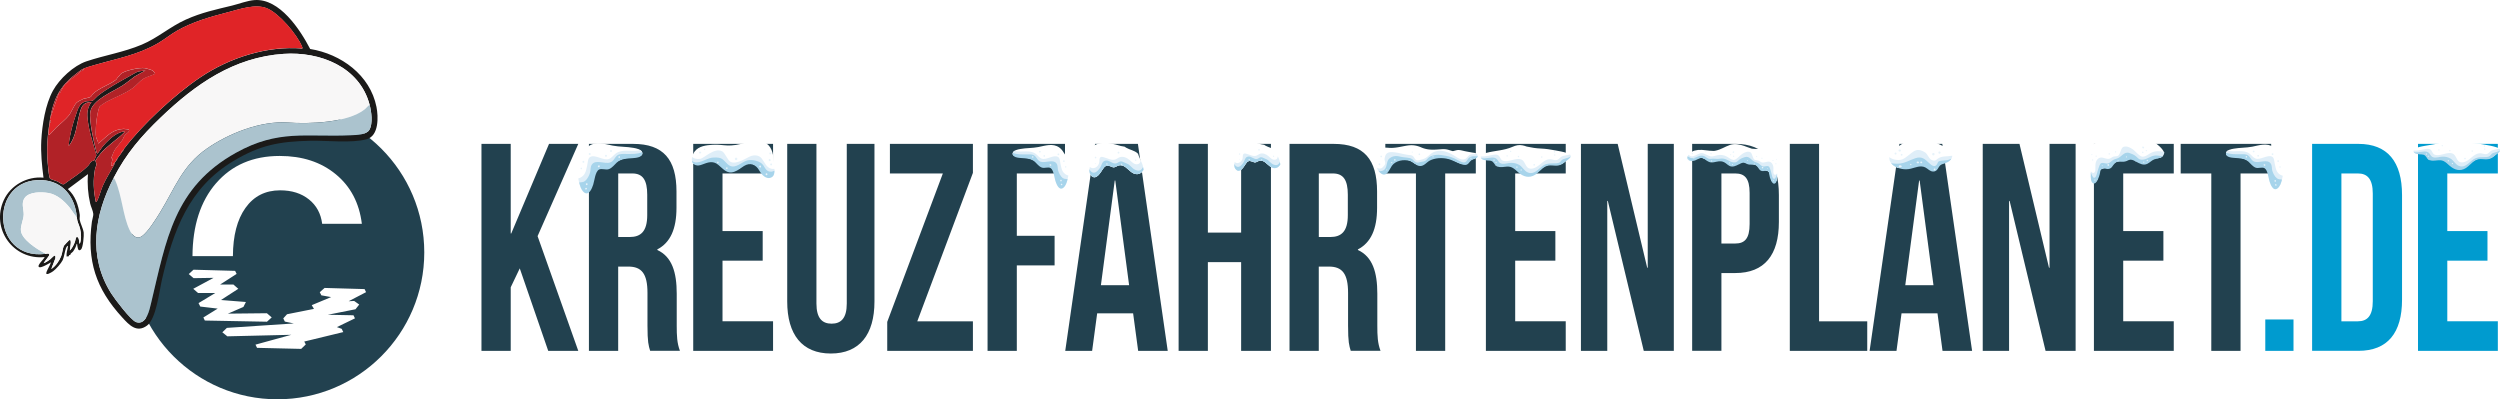 <svg xmlns="http://www.w3.org/2000/svg" id="Calque_1" data-name="Calque 1" viewBox="0 0 718.64 114.78"><defs><filter id="drop-shadow-3" width="36.48" height="28.08" x="533.95" y="30.31" filterUnits="userSpaceOnUse"><feOffset dy="3"/><feGaussianBlur result="blur" stdDeviation="3"/><feFlood flood-color="#1e3963" flood-opacity=".6"/><feComposite in2="blur" operator="in"/><feComposite in="SourceGraphic"/></filter><filter id="drop-shadow-4" width="34.32" height="30.72" x="282.05" y="32.67" filterUnits="userSpaceOnUse"><feOffset dy="3"/><feGaussianBlur result="blur-2" stdDeviation="3"/><feFlood flood-color="#1e3963" flood-opacity=".6"/><feComposite in2="blur-2" operator="in"/><feComposite in="SourceGraphic"/></filter><filter id="drop-shadow-5" width="36.72" height="32.88" x="157.05" y="31.97" filterUnits="userSpaceOnUse"><feOffset dy="3"/><feGaussianBlur result="blur-3" stdDeviation="3"/><feFlood flood-color="#1e3963" flood-opacity=".6"/><feComposite in2="blur-3" operator="in"/><feComposite in="SourceGraphic"/></filter><filter id="drop-shadow-6" width="43.92" height="27.36" x="416.57" y="32.47" filterUnits="userSpaceOnUse"><feOffset dy="3"/><feGaussianBlur result="blur-4" stdDeviation="3"/><feFlood flood-color="#1e3963" flood-opacity=".6"/><feComposite in2="blur-4" operator="in"/><feComposite in="SourceGraphic"/></filter><filter id="drop-shadow-7" width="40.32" height="31.44" x="590.86" y="30.49" filterUnits="userSpaceOnUse"><feOffset dy="3"/><feGaussianBlur result="blur-5" stdDeviation="3"/><feFlood flood-color="#1e3963" flood-opacity=".6"/><feComposite in2="blur-5" operator="in"/><feComposite in="SourceGraphic"/></filter><filter id="drop-shadow-8" width="45.12" height="29.52" x="475.84" y="32.3" filterUnits="userSpaceOnUse"><feOffset dy="3"/><feGaussianBlur result="blur-6" stdDeviation="3"/><feFlood flood-color="#1e3963" flood-opacity=".6"/><feComposite in2="blur-6" operator="in"/><feComposite in="SourceGraphic"/></filter><filter id="drop-shadow-9" width="42" height="29.04" x="189.77" y="31.27" filterUnits="userSpaceOnUse"><feOffset dy="3"/><feGaussianBlur result="blur-7" stdDeviation="3"/><feFlood flood-color="#1e3963" flood-opacity=".6"/><feComposite in2="blur-7" operator="in"/><feComposite in="SourceGraphic"/></filter><filter id="drop-shadow-10" width="34.8" height="30.96" x="630.65" y="32.47" filterUnits="userSpaceOnUse"><feOffset dy="3"/><feGaussianBlur result="blur-8" stdDeviation="3"/><feFlood flood-color="#1e3963" flood-opacity=".6"/><feComposite in2="blur-8" operator="in"/><feComposite in="SourceGraphic"/></filter><filter id="drop-shadow-11" width="33.84" height="28.08" x="304.01" y="31.99" filterUnits="userSpaceOnUse"><feOffset dy="3"/><feGaussianBlur result="blur-9" stdDeviation="3"/><feFlood flood-color="#1e3963" flood-opacity=".6"/><feComposite in2="blur-9" operator="in"/><feComposite in="SourceGraphic"/></filter><filter id="drop-shadow-12" width="31.44" height="26.64" x="345.77" y="31.67" filterUnits="userSpaceOnUse"><feOffset dy="3"/><feGaussianBlur result="blur-10" stdDeviation="3"/><feFlood flood-color="#1e3963" flood-opacity=".6"/><feComposite in2="blur-10" operator="in"/><feComposite in="SourceGraphic"/></filter><filter id="drop-shadow-13" width="47.28" height="26.88" x="386.54" y="32.51" filterUnits="userSpaceOnUse"><feOffset dy="3"/><feGaussianBlur result="blur-11" stdDeviation="3"/><feFlood flood-color="#1e3963" flood-opacity=".6"/><feComposite in2="blur-11" operator="in"/><feComposite in="SourceGraphic"/></filter><filter id="drop-shadow-14" width="43.2" height="27.12" x="684.65" y="30.95" filterUnits="userSpaceOnUse"><feOffset dy="3"/><feGaussianBlur result="blur-12" stdDeviation="3"/><feFlood flood-color="#1e3963" flood-opacity=".6"/><feComposite in2="blur-12" operator="in"/><feComposite in="SourceGraphic"/></filter><style>.cls-4{fill:#f8f7f7}.cls-6{fill:#fff}.cls-7{fill:#009bcf}.cls-11{fill:#b12227}.cls-15{fill:#22414f}.cls-19{fill:#a7d4eb}.cls-20{fill:#dfeef8}.cls-21{fill:#abc3ce}.cls-22{fill:#e7f3fa}</style></defs><path d="M79.74 30.34c-23.32 0-42.22 18.9-42.22 42.22s18.9 42.22 42.22 42.22 42.22-18.9 42.22-42.22-18.9-42.22-42.22-42.22M62.1 52.69c4.52-5.23 10.62-7.86 18.3-7.86 6.49 0 11.86 1.75 16.12 5.26q6.39 5.25 7.5 14.25H92.61q-.555-4.425-3.81-7.02-3.255-2.61-8.28-2.61c-4.24 0-7.57 1.69-9.97 5.07-2.38 3.34-3.57 7.96-3.6 13.84H55.33c.05-8.78 2.3-15.76 6.77-20.94Zm-3.64 38.57 4.12-2.55-5.01-.59-.5-.99 4.81-2.9h-4.94l-1.39-1.21 5.85-3.15-5.75.09-1.39-1.18 1.36-1.25 11.97.33.43.88-4.76 3.06h3.85l1.39 1.22-4.98 3.22 7.17.57-.72 1.42-4.45 1.93 11.2-.12 1.39 1.2-1.37 1.24-17.86-.34zm43.33-4.76 1.47 1.04-1.07 1.36-7.96 1.58 7.38.15.43.88-5.2 2.52 1.38.49.46.94-11.22 2.72.44.83-1.32 1.28-12.69-.3-.45-.92 10.3-2.83-18.39.44-1.44-1.16 1.31-1.27 19.25-1.27-2.59-.54-.45-.92 1.08-1.19 7.74-1.54-.64-1.07 5.58-2.32-2.82-.51-.45-.91 1.39-1.21 11.49.33.43.88-5.01 2.61 1.58-.08ZM149.41 77.14l-2.6 5.44v18.27h-8.41V41.36h8.41v25.75h.15l10.86-25.75h8.41l-11.7 26.52 11.7 32.98h-8.64l-8.18-23.71ZM186.89 100.85c-.46-1.53-.77-2.46-.77-7.31v-9.35c0-5.52-1.68-7.56-5.51-7.56h-2.91v24.22h-8.41V41.36h12.7c8.72 0 12.47 4.5 12.47 13.68v4.67c0 6.12-1.76 10.03-5.51 11.98v.17c4.21 1.95 5.58 6.37 5.58 12.58v9.18c0 2.89.08 5.01.92 7.22h-8.57Zm-9.18-50.99v18.27H181c3.14 0 5.05-1.53 5.05-6.29v-5.86c0-4.25-1.3-6.12-4.28-6.12h-4.05ZM207.69 66.43h11.55v8.5h-11.55v17.42h14.53v8.5h-22.95V41.36h22.95v8.5h-14.53zM234.69 41.36v45.9c0 4.25 1.68 5.78 4.36 5.78s4.36-1.53 4.36-5.78v-45.9h7.96v45.3c0 9.52-4.28 14.96-12.54 14.96s-12.54-5.44-12.54-14.96v-45.3h8.41ZM279.67 41.36v8.33l-15.99 42.67h15.99v8.5h-24.63v-8.33l15.99-42.67h-15.22v-8.5h23.87ZM292.29 67.79h10.86v8.5h-10.86v24.56h-8.41V41.36h22.26v8.5h-13.85zM335.66 100.85h-8.49l-1.45-10.79h-10.33l-1.45 10.79h-7.73l8.57-59.49h12.32l8.57 59.49Zm-19.2-18.86h8.11l-3.98-30.09h-.15zM347.21 100.85h-8.41V41.36h8.41v25.5h9.56v-25.5h8.57v59.49h-8.57v-25.5h-9.56zM388.28 100.85c-.46-1.53-.77-2.46-.77-7.31v-9.35c0-5.52-1.68-7.56-5.51-7.56h-2.91v24.22h-8.41V41.36h12.7c8.72 0 12.47 4.5 12.47 13.68v4.67c0 6.12-1.76 10.03-5.51 11.98v.17c4.21 1.95 5.58 6.37 5.58 12.58v9.18c0 2.89.08 5.01.92 7.22h-8.57Zm-9.18-50.99v18.27h3.29c3.14 0 5.05-1.53 5.05-6.29v-5.86c0-4.25-1.3-6.12-4.28-6.12h-4.05ZM398.22 41.36h26.01v8.5h-8.8v50.99h-8.41V49.86h-8.8zM435.55 66.43h11.55v8.5h-11.55v17.42h14.53v8.5h-22.95V41.36h22.95v8.5h-14.53zM462.17 57.76h-.15v43.09h-7.57V41.36h10.56l8.49 35.61h.15V41.36h7.5v59.49h-8.64l-10.33-43.09ZM511.35 56.06v7.73c0 9.52-4.13 14.7-12.54 14.7h-3.98v22.35h-8.41V41.35h12.39c8.41 0 12.54 5.18 12.54 14.7Zm-16.52-6.2V70h3.98c2.68 0 4.13-1.36 4.13-5.61v-8.92c0-4.25-1.45-5.61-4.13-5.61zM514.49 41.36h8.41v51h13.85v8.5h-22.26V41.37ZM566.88 100.85h-8.49l-1.45-10.79h-10.33l-1.45 10.79h-7.73L546 41.36h12.32l8.57 59.49Zm-19.2-18.86h8.11l-3.98-30.09h-.15zM577.67 57.76h-.15v43.09h-7.57V41.36h10.56L589 76.97h.15V41.36h7.5v59.49h-8.64l-10.33-43.09ZM610.33 66.43h11.55v8.5h-11.55v17.42h14.53v8.5h-22.95V41.36h22.95v8.5h-14.53zM626.85 41.36h26.01v8.5h-8.8v50.99h-8.41V49.86h-8.8z" class="cls-15"/><path d="M659.28 91.84v9.01h-8.11v-9.01zM664.63 41.36h13.31c8.41 0 12.54 5.18 12.54 14.7v30.09c0 9.52-4.13 14.7-12.54 14.7h-13.31zm8.42 8.5v42.5h4.74c2.68 0 4.28-1.53 4.28-5.78V55.64c0-4.25-1.61-5.78-4.28-5.78zM703.49 66.43h11.55v8.5h-11.55v17.42h14.53v8.5h-22.95V41.36h22.95v8.5h-14.53z" class="cls-7"/><path d="M18.01 74.79c-.41.87-1.93 2.6-2.73 3.17-.39.28-2.4 1.56-1.91.22.33-.91 1-1.83 1.28-2.79-.58.38-2.81 1.68-3.38 1.41-.87-.42 1.44-2.34 1.56-2.91-8.96.95-15.54-8.11-11.73-16.39 1.97-4.27 6.73-6.89 11.4-6.43-.45-3.55-.82-7.11-.63-10.69.25-4.51 1.16-10.34 3.35-14.32 1.85-3.37 5.95-7.19 9.6-8.42 5.3-1.78 10.68-2.6 15.94-4.81 4.62-1.95 8.1-5.15 12.66-7.2s8.61-2.88 13.27-4.02c2.05-.5 4.41-1.44 6.49-1.59 7.21-.5 13.09 8.49 15.98 14.06 8.85 1.44 17.23 7.46 19.06 16.65.56 2.82.72 8.3-2.79 9.28-4.34 1.21-11.48.35-16.18.45-8.95.21-14.46 1.21-22.17 5.84-12.9 7.74-17.27 20.04-20.51 34.01-.76 3.29-1.65 11.31-4.29 13.27-3.01 2.23-5.2-.21-7.13-2.32C27.56 83 24.91 74.94 26.42 63.7c.09-.64.44-1.63.4-2.2-.06-.85-.7-2.12-.9-3-.63-2.74-.86-5.67-.63-8.45l-5.78 4.3c2.14 1.96 2.99 4.53 3.41 7.34.07.45-.08 1.01-.01 1.46.17 1.06.97 2.44 1.15 3.7.11.82-.19 4.37-.78 4.87-.93.8-.96-.74-1.07-1.27-.03-.16.03-.4-.19-.32-.11.7-.61 1.6-1.02 2.17-.22.31-.83.53-.78.99-.33.05-.5-.02-.38.35-.05.01-.09.01-.14.02-.09.01-.19.03-.28.04l-.28.04c-.09-1.25.2-1.58.37-2.77.1-.71-.41 0-.54.35-.35.94-.55 2.6-.95 3.47Zm5.91-55.02c-.72.34-1.62 1.12-2.28 1.63-4.55 3.51-6.23 7.1-7.23 12.68-.03.15-.05.29-.07.44-.67 4.04-.98 8.15-.64 12.25.08.98.27 3.23.51 4.09.05.19.11.45.27.57s1.62.54 2.02.72c.55.25 1.37 1.02 1.92.79 2.25-1.74 4.92-3.26 6.91-5.3.32-.33.66-1.05 1-1.26.25-.16.66-.16.76-.25.06-.05.43-1.28.62-1.48-1.01-3.61-2.29-7.29-2.59-11.05-.13-1.6.21-3 1.19-4.29-2.46.13-2.86 1.23-3.43 3.28-.88 3.18-.96 6.77-3.18 9.42.18-2.02.65-4.18 1.2-6.14.25-.89.62-2.04.93-2.92.5-1.45.92-3.17 2.56-3.73.73-.25 1.83-.08 2.29-.32.29-.15 1.03-1.03 1.41-1.34 2.57-2.05 6.3-4.09 9.21-5.72.48-.27 2.1-1.23 2.49-1.29l2.03-.32L38.7 22c-1.18.88-2.32 1.83-3.56 2.63-2.66 1.71-8.61 4.06-9.18 7.49-.42 2.51 1.04 8.93 1.75 11.58.04.14.15.47.29.45.13-.02 1.21-1.69 1.42-1.94 1.26-1.51 3.03-3.28 4.86-4.04.17-.07 1.79-.71 1.45-.13-2.18 2.2-4.93 3.81-6.92 6.21-.19.22-1.33 1.76-1.36 1.88-.05.22.26.75.25 1.17 0 .34-.3.84-.38 1.22-.61 3.24-.46 6.29.22 9.53.26.02.27-.12.36-.3.61-1.13 1.08-3.1 1.65-4.38.91-2.07 2.14-3.93 3.2-5.9.11-.2.19-.4.19-.64.16-.19.24-.35.35-.49.19-.23.48-.52.45-.79.21-.27.39-.53.59-.81.04-.05.08-.11.12-.16.15-.22.32-.43.47-.65s.31-.43.47-.65c.04-.05.08-.11.12-.16.11-.15.09-.29.1-.3 5.27-7 14.74-15.76 22.07-20.65 8.4-5.61 19.04-9.03 29.2-8.21.16-.04-.03-.43-.08-.57-1.43-3.48-6.61-9.6-10.13-11.01-3.33-1.34-7.84.31-11.29 1.19-4.98 1.28-9.99 2.71-14.47 5.26-1.94 1.1-3.64 2.54-5.57 3.65-5.87 3.38-11.87 4.39-18.24 6.25-.97.28-2.32.66-3.21 1.08Zm8.74 31.4c-5.53 10.62-7.44 22.48-.68 33.18 1.01 1.6 5.63 7.73 7.17 8.24 2.96.98 3.84-3.63 4.31-5.61 4.35-18.11 6.52-33.18 24.39-43.1 12.2-6.78 20.12-4.43 32.98-5.02 1.6-.07 4.47-.07 5.35-1.55 1.07-1.81.59-5.26.07-7.21-2.89-10.92-14.28-15.32-24.69-14.62-14.3.96-25.31 8.68-35.27 18.21-5.74 5.5-9.95 10.39-13.63 17.47ZM12.98 73c.37-.04 1.25-.36 1.18.29-.04.33-1.4 1.9-1.62 2.36.67-.26 1.27-.65 1.84-1.08s1.69-2.03 1.55-.36l-1.19 3.11c1.26-.84 2.26-2.27 2.82-3.66.36-.89.47-2.32.78-3 .04-.1 1.4-1.5 1.48-1.57 1.04-.77.21 2.6.25 2.91.66-.64 1.15-1.66 1.48-2.53.14-.36.25-1.88.86-1.21.43.47.22 1.3.52 1.84.49-1.37.42-2.98.08-4.38-.32-1.29-.82-1.81-.93-3.25-.45-5.73-3.91-10.42-10.04-10.7-15.25-.7-14.75 23.06.92 21.21Z" style="fill:#1b1a19"/><path d="M106.25 30.12c-.56.31-.9.88-1.4 1.28-4.92 3.92-15.98 4.26-22.1 3.82-7.74-.55-16.97 3.08-23.33 7.52-7.06 4.93-9.14 11.35-13.41 18.31-1.09 1.78-3.59 5.8-5.25 6.86s-2.88-.45-3.56-1.9c-1.92-4.14-2.1-9.65-4.09-14.2-.11-.24-.21-.52-.46-.64 3.68-7.08 7.88-11.98 13.63-17.47 9.96-9.53 20.98-17.24 35.27-18.21 10.41-.7 21.8 3.71 24.69 14.62Z" class="cls-4"/><path d="M23.92 19.77c.89-.42 2.24-.8 3.21-1.08 6.37-1.85 12.37-2.87 18.24-6.25 1.93-1.11 3.64-2.55 5.57-3.65 4.49-2.55 9.5-3.97 14.47-5.26C68.85 2.64 73.36 1 76.7 2.34c3.52 1.41 8.69 7.53 10.13 11.01.06.14.25.53.08.57-10.16-.82-20.8 2.61-29.2 8.21-7.33 4.89-16.81 13.65-22.07 20.65l-.1.3c-.04.05-.08.11-.12.16-.33.07-.51.32-.47.65-.16.22-.32.43-.47.65l-.12.16c-.2.28-.38.54-.59.81-.19.25-.48.5-.45.79-.11.14-.2.3-.35.49-.03.03-.19.02-.27.11-.11.14-.17 1.08-.62.66-.37-.35.27-1.34.27-1.78 0-.19-.34-.31-.37-.62 0-.07.2-.12.24-.24.72-2.36 1.56-2.71 2.89-4.58.31-.43.4-1.03.89-1.59.38-.43 1.33-.89 1.07-1.46-.06-.13-1.33-.27-1.56-.26-2.74.14-4.2 1.53-6.08 3.21-.15.14-1.14 1.05-1.23.97.06-.7-.49-1.23-.59-1.85-.26-1.58.08-4.89.41-6.54.12-.59.34-1.66.61-2.17.14-.28 1.6-1.2 1.99-1.41 2.57-1.39 5.26-2.25 7.64-4.01.97-.72 1.99-1.99 2.93-2.59s2.4-.93 3.4-1.44c.05-.1-.6-.85-.74-.95-.22-.16-1.9-.64-2.23-.69-1.4-.22-6.12.68-7.03 1.83-.36.45.04.16-.63.72-.25.21-.36.6-.61.8-1.97 1.53-4.96 2.36-6.73 4.17-.19.2-.35.61-.54.73-.53.35-1.51.37-2.1.59-.42.15-1.61.78-1.93 1.08-.76.7-1.48 2.71-2.22 3.66-.91 1.16-2.58 2.47-3.67 3.51-.43.42-1.6 1.82-1.94 2.03-.24.15-.26-.13-.26-.31.01-.59.18-2.17.29-2.75.03-.16.7-.72.1-1.13.03-.15.05-.29.07-.44l2.56-7.45c.75-.01.42-.25.57-.51.22-.4 1.05-1.84 1.32-2.03.53-.37.3-.05.83-.63.84-.92 1.86-1.46 2.78-2.21.28-.23.49-.52.73-.71.32-.26.97-.16.73-.78Z" style="fill:#e02427"/><path d="M106.25 30.12c.51 1.95.99 5.39-.07 7.21-.87 1.48-3.75 1.47-5.35 1.55-12.86.58-20.78-1.76-32.98 5.02C49.99 53.82 47.81 68.89 43.46 87c-.47 1.98-1.35 6.58-4.31 5.61-1.54-.51-6.16-6.64-7.17-8.24-6.76-10.7-4.84-22.56.68-33.18.25.13.36.4.46.64 1.99 4.55 2.17 10.06 4.09 14.2.67 1.45 1.88 2.98 3.56 1.9s4.16-5.09 5.25-6.86c4.27-6.97 6.35-13.38 13.41-18.31 6.35-4.44 15.58-8.07 23.33-7.52 6.12.44 17.17.1 22.1-3.82.5-.4.84-.97 1.4-1.28Z" class="cls-21"/><path d="M14.34 34.53c.61.42-.07.98-.1 1.13-.11.57-.27 2.16-.29 2.75 0 .18.01.46.26.31.34-.21 1.5-1.62 1.94-2.03 1.09-1.04 2.77-2.36 3.67-3.51.74-.95 1.46-2.96 2.22-3.66.32-.3 1.51-.93 1.93-1.08.58-.21 1.57-.24 2.1-.59.18-.12.34-.53.54-.73 1.77-1.82 4.76-2.64 6.73-4.17.25-.2.36-.6.61-.8.68-.55.28-.27.63-.72.92-1.15 5.63-2.06 7.03-1.83.33.05 2.01.53 2.23.69.14.1.79.85.74.95-1 .51-2.48.86-3.4 1.44s-1.96 1.87-2.93 2.59c-2.38 1.76-5.07 2.62-7.64 4.01-.38.21-1.84 1.14-1.99 1.41-.26.5-.49 1.58-.61 2.17-.33 1.64-.66 4.96-.41 6.54.1.62.65 1.14.59 1.85.09.08 1.08-.83 1.23-.97 1.88-1.68 3.34-3.07 6.08-3.21.23-.01 1.5.13 1.56.26.25.57-.69 1.02-1.07 1.46-.49.56-.59 1.15-.89 1.59-1.33 1.87-2.17 2.22-2.89 4.58-.04.12-.25.17-.24.24.02.31.36.43.37.62 0 .45-.64 1.44-.27 1.78.45.42.51-.52.62-.66.07-.09.24-.08.27-.11 0 .23-.08.44-.19.64-1.06 1.97-2.29 3.83-3.2 5.9-.57 1.29-1.05 3.25-1.65 4.38-.1.18-.1.31-.36.3-.69-3.24-.83-6.29-.22-9.53.07-.38.37-.88.38-1.22 0-.42-.31-.95-.25-1.17.03-.12 1.17-1.65 1.36-1.88 2-2.39 4.74-4.01 6.92-6.21.35-.58-1.27.06-1.45.13-1.83.76-3.61 2.54-4.86 4.04-.21.26-1.29 1.92-1.42 1.94-.15.03-.26-.31-.29-.45-.71-2.66-2.17-9.07-1.75-11.58.57-3.43 6.51-5.77 9.18-7.49 1.24-.8 2.38-1.75 3.56-2.63l3.12-1.77-2.03.32c-.39.06-2.01 1.02-2.49 1.29-2.91 1.63-6.65 3.67-9.21 5.72-.38.31-1.12 1.19-1.41 1.34-.47.23-1.56.07-2.29.32-1.64.56-2.05 2.28-2.56 3.73-.31.88-.68 2.03-.93 2.92-.55 1.96-1.01 4.13-1.2 6.14 2.21-2.65 2.3-6.24 3.18-9.42.57-2.05.97-3.15 3.43-3.28-.98 1.28-1.32 2.68-1.19 4.29.3 3.76 1.59 7.45 2.59 11.05-.19.2-.56 1.43-.62 1.48-.1.09-.51.1-.76.25-.34.21-.67.93-1 1.26-1.99 2.04-4.66 3.56-6.91 5.3-.55.23-1.36-.54-1.92-.79-.4-.18-1.87-.6-2.02-.72s-.22-.38-.27-.57c-.24-.86-.42-3.11-.51-4.09-.35-4.1-.03-8.21.64-12.25Z" class="cls-11"/><path d="M22.09 62.49c-.81-.89-1.4-1.99-2.16-2.92-1.52-1.85-3.65-3.72-6.08-4.1-1.99-.31-5.43-.4-6.75 1.42-1.06 1.47-.26 3.21-.28 4.76-.02 1.44-.96 3.19-.81 4.63.25 2.54 4.47 5.22 6.56 6.35.19.1.43.06.41.37-15.67 1.85-16.17-21.92-.92-21.21 6.13.28 9.59 4.97 10.04 10.7Z" class="cls-21"/><path d="M23.92 19.77c.25.61-.4.52-.73.78-.24.19-.45.48-.73.71-.92.75-1.94 1.29-2.78 2.21-.53.58-.3.26-.83.63-.27.19-1.1 1.63-1.32 2.03-.14.26.18.5-.57.51l-2.56 7.45c1-5.58 2.69-9.17 7.23-12.68.66-.51 1.56-1.29 2.28-1.63ZM33.77 45.53c.03.27-.26.56-.45.79-.03-.29.26-.54.45-.79M35.54 43.09l.1-.3s.01.16-.1.3M35.43 43.26c-.16.22-.32.43-.47.65-.04-.33.14-.58.47-.65" class="cls-11"/><path d="M12.98 73c.02-.31-.22-.27-.41-.37-2.09-1.13-6.31-3.81-6.56-6.35-.14-1.43.8-3.19.81-4.63.02-1.55-.79-3.29.28-4.76 1.31-1.82 4.75-1.73 6.75-1.42 2.43.38 4.56 2.25 6.08 4.1.76.93 1.35 2.03 2.16 2.92.11 1.44.61 1.96.93 3.25.35 1.4.42 3.01-.08 4.38-.31-.54-.09-1.37-.52-1.84-.62-.67-.73.84-.86 1.21-.33.87-.81 1.89-1.48 2.53-.03-.32.79-3.69-.25-2.91-.09.06-1.44 1.47-1.48 1.57-.31.68-.42 2.11-.78 3-.56 1.38-1.57 2.82-2.82 3.66l1.19-3.11c.14-1.67-1.01-.05-1.55.36s-1.17.82-1.84 1.08c.22-.46 1.58-2.04 1.62-2.36.07-.66-.81-.34-1.18-.29Z" class="cls-4"/><path d="m34.36 44.72.12-.16c-.04.05-.08.11-.12.16" class="cls-11"/><g style="filter:url(#drop-shadow-3)"><path d="M545.49 45.21c2.69.49 5.42-1.67 8.18-.58.61.24.98.8 1.55 1.06 1.03.46 1.7-.82 2.35-1.37.85-.72 2.03-1.16 3.14-1.38.19-.23.34-.5.43-.82.37-1.34-.97-2.33-2-2.86-.8-.41-1.65-.7-2.44-1.13-.79-.44-1.52-.99-2.37-1.33-3.28-1.33-7.32 1.19-9.79 3.16-.98.78-1.76 1.95-1.3 3.24.35.99 1.27 1.63 2.25 2.01" class="cls-6"/><path d="M545.49 45.21c2.69.49 5.42-1.67 8.18-.58.61.24.98.8 1.55 1.06 1.03.46 1.7-.82 2.35-1.37.85-.72 2.03-1.16 3.14-1.38.19-.23.34-.5.43-.82q.045-.18.06-.36c-1.41.28-3.1 0-4.24.9-.2.15-.37.34-.6.44-.48.21-1.05-.02-1.46-.35s-.99-1.6-1.43-1.88c-.83-.54-1.78-.96-2.72-.66s-2.1 1.49-3.15 2.19c-.88.59-1.56.68-2.61.54-.69-.09-1.33-.34-1.88-.76-.04.33 0 .66.12 1.01.35.99 1.27 1.63 2.25 2.01Z" class="cls-20"/><path d="M560.27 42.9c-.83.3-1.66.18-2.49.35-.97.2-.6.54-1.12 1.16-.6.71-1.38.14-2.04-.46-1.28-1.19-2.1-2.1-4.04-1.47-1.58.52-3.07 1.49-4.81 1.56-.58.02-1.44.02-2.15-.13.7.94 1.98 1.45 3.07 1.65.87.16 1.73.14 2.59-.07 1.36-.33 2.79-1.04 4.16-.36.79.39 1.34 1.2 2.29 1.18.18 0 .34-.03.48-.08.2-.06.36-.17.5-.31.17-.16.32-.37.46-.61.01-.02.02-.04.02-.05.27-.43.54-.88 1.11-1.05.99-.3 2.13-.67 2.65-1.62-.23.12-.46.22-.69.31Z" class="cls-19"/><path d="M544.89 40.86c-.36 0-.37.57 0 .57s.37-.57 0-.57M546.42 40.19c-.01-.1-.11-.17-.2-.2a.5.5 0 0 0-.27 0c-.36.07-.21.67.15.56h.07c.1 0 .21-.07.23-.18.01-.06 0-.11 0-.17ZM546.19 40.54c.05 0 .04 0 0 0M546.64 41.24c-.32 0-.33.51 0 .51s.33-.51 0-.51M555.76 40.97c-.45 0-.45.7 0 .7s.45-.7 0-.7M557.8 40.8v-.04c-.04-.29-.54-.29-.58 0v.04c-.03.19.08.39.3.39s.33-.2.3-.39ZM551.62 43.69c-.06-.19-.22-.28-.42-.26-.36.04-.3.57.07.5h.17c.12 0 .21-.12.18-.24M552.53 43.58s-.09-.08-.15-.12c-.16-.11-.38.03-.38.22s.22.33.38.22c.05-.04.1-.07.15-.12.05-.06.05-.14 0-.2M549.27 44.11c-.24 0-.24.37 0 .37s.24-.37 0-.37M556.11 45.44c-.33 0-.33.52 0 .52s.33-.52 0-.52M546.21 44.51c-.21-.05-.41.1-.41.31s.21.37.41.31c.17-.04.45-.08.45-.31s-.28-.27-.45-.31" class="cls-22"/></g><g style="filter:url(#drop-shadow-4)"><path d="M293.56 42.14c.81.05 1.61.19 2.39.43.86.27 1.64.66 2.35 1.21.56.43 1.09.92 1.83.99.47.05.95-.08 1.43-.04 1.51.15 1.84 1.69 2.02 2.96.12.82.12 1.86.74 2.5.64.65 1.32.43 1.95.03.31-.57.5-1.26.64-1.8.28-1.08.37-2.22.27-3.33-.11-1.34-.51-3.06-1.42-4.24-.32-.56-.73-1.07-1.28-1.46-1.84-1.29-4.01-.51-6-.12-1.72.34-3.48.24-5.19.56-.66.12-2.06.36-2.17 1.22-.02.17 0 .32.05.45.59.58 1.61.57 2.39.62Z" class="cls-6"/><path d="M293.56 42.14c.81.05 1.61.19 2.39.43.86.27 1.64.66 2.35 1.21.56.43 1.09.92 1.83.99.47.05.95-.08 1.43-.04 1.51.15 1.84 1.69 2.02 2.96.12.82.12 1.86.74 2.5.64.65 1.32.43 1.95.03.31-.57.5-1.26.64-1.8.08-.32.14-.64.19-.96-.66-.17-1.26-.6-1.61-1.19-.37-.63-.45-1.38-.63-2.08-.18-.71-.12-1.78-.77-2.11-1.31-.67-3.31 1.04-4.68.51-.67-.26-1.09-.92-1.67-1.36-1.57-1.18-3.81-.45-5.75-.76-.14-.02-.27-.06-.39-.11-.26.17-.45.39-.49.69-.02.17 0 .32.05.45.59.58 1.61.57 2.39.62Z" class="cls-20"/><path d="M305.44 48.13c-.61-.47-1.06-1.38-1.27-2.09-.2-.67-.02-1.44-.47-2.05-.94-1.32-3.16-.07-4.52-.49-1-.32-1.1-1.28-1.87-1.8-.61-.42-1.45-.32-2.15-.32-1.39 0-2.81.08-4.01-.45-.01.04-.03.09-.03.14-.15 1.21 1.7 1.31 2.47 1.36 1.37.1 2.81.1 3.89 1.08.63.58 1.14 1.33 1.97 1.65.79.31 1.82-.26 2.52.14.92.52 1.11 2.78 1.41 3.72.29.89 1.04 2.93 2.3 1.95.68-.53 1-1.66 1.21-2.47-.49-.06-1.04-.05-1.45-.36Z" class="cls-19"/><path d="M299.01 40.4s-.07-.01-.11-.02c-.3-.02-.3.5 0 .46h-.01.06q.06 0 .12-.03c.05-.03.09-.08.1-.13a.236.236 0 0 0-.16-.28M300.18 41.58c-.31 0-.31.49 0 .49s.31-.49 0-.49M305.82 43.09c-.31 0-.31.48 0 .48s.31-.48 0-.48M306.34 44.78c-.25 0-.25.39 0 .39s.25-.39 0-.39M304.24 41.12c-.32 0-.32.5 0 .5s.32-.5 0-.5M302.1 44.25c-.1-.05-.22-.08-.32-.01-.07.05-.1.14-.06.22 0 .01.04.06.04.05.05.15.23.22.36.12.12-.09.12-.3-.02-.37ZM296.87 41.91c-.27 0-.27.42 0 .42s.27-.42 0-.42M304.77 48.88v.04c0 .1.06.17.16.21.04.01.07.01.11 0 .1-.03.15-.11.16-.21v-.04c.03-.28-.46-.28-.43 0M305.35 49.97l-.03-.06a.204.204 0 0 0-.32-.04c-.09.09-.07.26.04.32l.06.03c.16.09.35-.09.26-.26Z" class="cls-22"/></g><g style="filter:url(#drop-shadow-5)"><path d="M181.81 42.16c-.94.06-1.85.22-2.75.5-.99.31-1.88.76-2.71 1.4-.65.5-1.25 1.06-2.11 1.14-.55.06-1.1-.1-1.65-.04-1.74.17-2.12 1.94-2.33 3.4-.14.95-.13 2.14-.85 2.87-.73.75-1.52.49-2.24.04-.36-.65-.57-1.45-.73-2.07-.32-1.24-.42-2.56-.32-3.84.13-1.55.59-3.53 1.64-4.88.37-.65.84-1.23 1.47-1.68 2.12-1.49 4.62-.58 6.91-.14 1.98.39 4 .28 5.98.65.75.14 2.37.41 2.5 1.41.03.2 0 .37-.06.52-.68.67-1.85.66-2.75.72" class="cls-6"/><path d="M181.81 42.16c-.94.06-1.85.22-2.75.5-.99.31-1.88.76-2.71 1.4-.65.5-1.25 1.06-2.11 1.14-.55.06-1.1-.1-1.65-.04-1.74.17-2.12 1.94-2.33 3.4-.14.95-.13 2.14-.85 2.87-.73.75-1.52.49-2.24.04-.36-.65-.57-1.45-.73-2.07-.09-.36-.17-.73-.22-1.1.76-.19 1.46-.69 1.85-1.37.42-.72.52-1.58.72-2.4.2-.81.14-2.05.89-2.43 1.5-.77 3.82 1.2 5.39.59.77-.3 1.26-1.06 1.92-1.56 1.81-1.36 4.38-.52 6.62-.87.16-.02.31-.07.44-.12.3.2.52.45.56.79.03.2 0 .37-.06.52-.68.67-1.85.66-2.75.72Z" class="cls-20"/><path d="M168.14 49.06c.7-.54 1.22-1.59 1.47-2.41.23-.77.03-1.65.54-2.37 1.09-1.52 3.64-.07 5.2-.57 1.15-.36 1.27-1.47 2.15-2.08.7-.48 1.67-.37 2.47-.37 1.6 0 3.23.1 4.62-.52.02.05.03.1.04.16.17 1.4-1.95 1.5-2.84 1.57-1.57.12-3.24.12-4.47 1.24-.73.66-1.31 1.53-2.26 1.9-.91.36-2.1-.29-2.9.16-1.06.6-1.28 3.2-1.63 4.28-.33 1.02-1.2 3.37-2.65 2.25-.78-.61-1.15-1.91-1.39-2.84.56-.07 1.2-.06 1.67-.42Z" class="cls-19"/><path d="M175.54 40.16s.08-.02.12-.02c.35-.02.34.57 0 .54h.02-.07a.23.23 0 0 1-.14-.04.26.26 0 0 1-.12-.15c-.04-.14.05-.28.18-.32ZM174.19 41.51c.36 0 .36.56 0 .56s-.36-.56 0-.56M167.7 43.25c.35 0 .35.55 0 .55s-.35-.55 0-.55M167.1 45.2c.29 0 .29.45 0 .45s-.29-.45 0-.45M169.52 40.99c.37 0 .37.57 0 .57s-.37-.57 0-.57M171.98 44.6c.11-.05.25-.1.36-.02.08.06.12.16.07.25 0 .01-.05.07-.04.06-.06.17-.26.25-.41.14-.13-.1-.14-.35.03-.43ZM178 41.9c.31 0 .31.49 0 .49s-.31-.49 0-.49M168.9 49.93v.04c-.01.11-.07.2-.18.24-.05.02-.08.02-.13 0a.26.26 0 0 1-.18-.24v-.04c-.03-.32.53-.32.5 0ZM168.24 51.17s.03-.05.04-.07c.08-.13.27-.15.37-.05.11.11.09.3-.05.37-.02.01-.05.03-.07.04-.19.11-.4-.11-.29-.29" class="cls-22"/></g><g style="filter:url(#drop-shadow-6)"><path d="M426.01 42.72c.15.1.33.17.52.23.87.06 1.76-.28 2.62.2.51.29.93.72 1.42 1.03.96.59 1.57.4 2.59.25 2.43-.35 3.57 2.08 5.67 2.7 2.41.71 3.79-1.93 5.84-2.59 1.17-.38 2.41 0 3.59-.25 1.29-.28 2.16-1.41 3.18-2.16.02-.06.04-.13.05-.2.05-.58-.65-.79-1.08-.94-1.06-.37-2.18-.54-3.28-.75-1.41-.27-2.76-.48-4.2-.54-1.42-.06-2.72-.27-4.07-.57-.39-.14-.79-.27-1.21-.35-1.03-.21-1.9 0-2.85.42-2.45 1.09-5.08 1.08-7.65 1.77-.69.18-2.23 1.03-1.13 1.76ZM429.64 44.18c.1.13.21.26.33.37.19.16.4.27.61.35-.33-.2-.64-.45-.95-.72Z" class="cls-6"/><path d="M429.64 44.18c.1.13.21.26.33.37.19.16.4.27.61.35-.33-.2-.64-.45-.95-.72Z" class="cls-22"/><path d="M426.01 42.72c.15.1.33.17.52.23.87.06 1.76-.28 2.62.2.51.29.93.72 1.42 1.03.96.59 1.57.4 2.59.25 2.43-.35 3.57 2.08 5.67 2.7 2.41.71 3.79-1.93 5.84-2.59 1.17-.38 2.41 0 3.59-.25 1.29-.28 2.16-1.41 3.18-2.16.02-.06.04-.13.05-.2a.61.61 0 0 0-.2-.51c-.52.1-1.03.2-1.54.31-.3.06-.61.13-.87.29-.44.26-.74.75-1.22.93-.63.24-1.32-.12-2-.17-1.16-.07-2.14.78-3.03 1.53-.89.74-2.06 1.46-3.15 1.07-.91-.33-1.12-1.9-1.94-2.4-1.31-.8-3.28.41-4.81.34-.36-.02-.74-.08-1.02-.3-.43-.34-.53-.98-.95-1.32-.45-.36-1.1-.27-1.66-.17-.68.13-1.36.26-2.03.38-.43.08-.94.04-1.39.09-.09.24-.01.49.35.73Z" class="cls-20"/><path d="M447.94 44.57c.89-.14 1.48-.6 2.13-1.18.39-.36 1.29-.8 1.4-1.4-.79.52-2.01.58-2.47.99-.42.38-.42.66-.98.84-.4.13-.77.13-1.2.13-.81 0-1.72.02-2.49.27-1.73.57-2.92 3.2-5.1 2.37-1.11-.42-1.53-1.62-2.53-2.19-.78-.45-1.57-.62-2.47-.58-.79.04-1.5.32-2.31.26-1.31-.1-1.08-1.19-2.11-1.66-1.01-.46-2.89.39-4.09.04.06.09.16.18.29.27.42.28 1.01.34 1.51.4.37.04.79.01 1.14.13.65.21.84.89 1.32 1.3.77.66 1.77.48 2.7.38.69-.08 1.31-.11 1.96.21.68.33 1.22.89 1.78 1.38 1.47 1.28 3.13 1.81 4.9.69 1.04-.67 1.8-1.75 2.9-2.33 1.25-.66 2.45-.11 3.74-.31Z" class="cls-19"/><path d="M429.59 42.9s-.02-.01-.02-.02c-.12-.08-.27.03-.27.16s.16.24.27.16c0 0 .02-.01.02-.02.1-.07.1-.21 0-.28M430.06 43.52c-.22 0-.22.33 0 .33s.22-.33 0-.33M436.12 44.86h-.03c-.12-.04-.24.06-.24.18s.12.22.24.18h.03c.17-.05.17-.3 0-.35ZM437.27 45.69c-.23 0-.23.36 0 .36s.23-.36 0-.36M432.5 42.1c-.05 0-.05.08 0 .08s.05-.08 0-.08M433.42 41.74a.22.22 0 0 0-.16-.09c-.28-.06-.29.4 0 .34.07-.01.12-.03.16-.09.04-.05.04-.11 0-.16M434.24 40.35c-.24 0-.24.37 0 .37s.24-.37 0-.37M436.49 41.81c-.26 0-.26.4 0 .4s.26-.4 0-.4M441.2 44.21c-.07-.04-.12-.05-.2-.04-.16 0-.27.17-.21.31.06.13.27.2.37.07.05-.06.09-.11.1-.19 0-.06 0-.12-.06-.15M443.19 41.93c-.27 0-.27.43 0 .43s.27-.43 0-.43M446.92 41.37c-.25 0-.25.39 0 .39s.25-.39 0-.39M446.86 40.46c-.26 0-.26.4 0 .4s.26-.4 0-.4" class="cls-22"/></g><g style="filter:url(#drop-shadow-7)"><path d="M620.99 42.31c.14-.06.28-.13.42-.18.11-.12.23-.24.36-.35.1-.3.23-.57.37-.84-.49-1.19-1.51-2.03-2.64-2.91-.02-.01-.03-.03-.05-.04-.7-.35-1.39-.71-2.14-.99-1.6-.6-3.26-.29-4.85.2-.83.26-1.71.62-2.61.86-.16.02-.33.03-.49.04a.08.08 0 0 0-.05-.02c-1.71.22-3.38-.6-5.14-.41-1.24.13-2.52.62-3.37 1.56-.73.81-1 1.87-.88 2.94.09.8.41 1.53.69 2.27.34.92.39 1.77.38 2.75 0 .3-.02.79.05 1.26.05.1.11.2.17.3q.165.285.39.54c.76.09 1.19-.18 1.3-.81.23-.67.26-1.39.53-2.05.44-1.06 1.13-1.09 2.15-1.17 1.21-.1 1.5-.83 2.35-1.48.43-.33.93-.44 1.47-.5.37-.04.75-.03 1.12-.07.6-.06 1.07-.28 1.61-.49.51-.2.96-.27 1.49-.1.64.2 1.13.68 1.7 1.01 1 .57 1.73.34 2.59-.3 1.04-.77 1.86-1.14 3.05-1.02Z" class="cls-6"/><path d="M613.81 43.31a1 1 0 0 0-.22-.09c.17.09.33.18.49.26.1.05.2.11.3.16-.19-.12-.37-.23-.57-.33" class="cls-6"/><path d="M620.99 42.31c.14-.06.28-.13.42-.18.11-.12.23-.24.36-.35.09-.29.22-.56.36-.82-.03-.07-.05-.15-.08-.22-.19-.06-.37-.12-.56-.16a4.7 4.7 0 0 0-3.25.41c-.73.38-1.39.97-2.21 1.05-.94.09-2.21-1.63-3-2.15s-1.77-1-2.65-.65c-.81.32-.86 2.38-1.7 2.62-.39.11-.82.06-1.2.19-.39.13-.69.44-1.08.56-.88.27-1.82-.49-2.71-.28-.56.13-.98.64-1.17 1.18s-.19 1.14-.19 1.71c0 .55.05 1.2-.43 1.46-.3.16-.59-.15-.89-.44.02.3.02.61.02.93 0 .3-.02.79.05 1.26.05.1.11.2.17.3q.165.285.39.54c.76.09 1.19-.18 1.3-.81.23-.67.26-1.39.53-2.05.44-1.06 1.13-1.09 2.15-1.17 1.21-.1 1.5-.83 2.35-1.48.43-.33.93-.44 1.47-.5.37-.04.75-.03 1.12-.07.6-.06 1.07-.28 1.61-.49.51-.2.96-.27 1.49-.1.64.2 1.13.68 1.7 1.01 1 .57 1.73.34 2.59-.3 1.04-.77 1.86-1.14 3.05-1.02Z" class="cls-20"/><path d="M613.81 43.31a1 1 0 0 0-.22-.09c.17.09.33.18.49.26.1.05.2.11.3.16-.19-.12-.37-.23-.57-.33" class="cls-22"/><path d="M619.35 42.79c.29-.1.58-.15.85-.17.12-.04.23-.1.35-.13.28-.15.57-.27.86-.36.09-.1.18-.18.28-.27-.2 0-.4 0-.59-.03-.66-.1-1.21-.2-1.88-.09-1.23.2-2.06 1.12-3.38 1.16-1.03.03-1.18-.41-1.87-.99-.47-.4-1.26-.74-1.88-.94-1.62-.51-2.21 1.27-3.67 1.64-.84.22-1.13.43-1.8 1-.64.54-.89.44-1.68.29s-1.09-.14-1.43.67c-.24.56-.4 1.17-.58 1.75-.14.44-.36 1.9-1.03 1.78-.34-.06-.74-1.12-.85-1.43-.02-.05-.03-.1-.05-.15v.66c0 .66-.07 2.24.76 2.54.54.19.93-.49 1.14-.88.39-.71.66-1.5.79-2.3.1-.61.06-.89.72-1.06.57-.15.75.03 1.27.09.4.05.78-.04 1.1-.27.29-.21.46-.52.66-.8.58-.82 1-1.08 2.06-1.02.66.04 1.18.06 1.8-.19.39-.16.73-.4 1.17-.39.56 0 1.11.33 1.59.59.98.54 2.06 1.15 3.18.61.75-.36 1.27-1.02 2.08-1.31ZM600.36 43.73c.08.2.15.41.23.61-.06-.22-.13-.42-.23-.61" class="cls-19"/><path d="M611.25 41.95c-.2 0-.2.32 0 .32s.2-.32 0-.32M608.85 43.05c-.18 0-.18.29 0 .29s.18-.29 0-.29M606.16 44.2c-.14-.08-.34 0-.38.16-.08.28.32.46.47.2.07-.12.03-.28-.09-.36M604.29 44.52c-.16 0-.16.24 0 .24s.16-.24 0-.24M602.19 48.6c-.22 0-.22.34 0 .34s.22-.34 0-.34M616.24 43.45c-.22 0-.22.35 0 .35s.22-.35 0-.35M617.26 42.92c-.26 0-.26.41 0 .41s.26-.41 0-.41M615.95 40.58c-.28 0-.28.44 0 .44s.28-.44 0-.44M616.97 40.11c-.24 0-.24.38 0 .38s.24-.38 0-.38M616.27 39.25c-.09-.07-.17-.16-.29-.14s-.18.08-.2.2.07.2.14.29c.08.1.26.09.35 0s.1-.26 0-.35M601.32 41.31c-.19 0-.19.3 0 .3s.19-.3 0-.3M601.54 42.79c-.24 0-.24.38 0 .38s.24-.38 0-.38M602.55 41.7c-.24 0-.24.37 0 .37s.24-.37 0-.37M606.32 41.03c-.27 0-.27.42 0 .42s.27-.42 0-.42M608.13 40.47c-.24 0-.24.38 0 .38s.24-.38 0-.38" class="cls-22"/></g><g style="filter:url(#drop-shadow-8)"><path d="M510.77 48.71c-.05.09-.1.17-.15.25-.1.16-.21.31-.34.45-.64.06-1-.18-1.08-.71-.18-.57-.19-1.18-.4-1.74-.35-.9-.93-.94-1.79-1.04-1.02-.11-1.25-.73-1.95-1.3-.36-.29-.78-.39-1.23-.45-.32-.04-.63-.04-.95-.08-.51-.07-.9-.26-1.35-.45-.43-.18-.81-.25-1.26-.12-.55.16-.97.55-1.46.81-.86.46-1.47.25-2.19-.31-.97-.76-1.72-1.09-2.96-.89-.83.14-1.55.3-2.37.02-.55-.19-1.05-.48-1.61-.63-.31-.15-.59-.18-.9-.1-.34 0-.69.06-1.02.16-.83.25-1.96.98-2.46-.2-.04-.09-.14-.12-.23-.11.04-.67.71-1.31 1.25-1.63.5-.3 1.09-.45 1.71-.52.03-.02.07-.03.11-.02h.02c.72-.06 1.45 0 2.1.09.83.11 1.63.19 2.43.2.16-.02.32-.05.47-.08 1.5-.31 2.71-1.15 4.12-1.64 1.36-.47 2.76-.18 4.09.28.69.24 1.43.56 2.18.78.14.02.28.03.41.05.01 0 .03-.02.04-.01 1.44.22 2.87-.43 4.35-.24 1.04.14 2.12.58 2.82 1.39.6.7.8 1.6.68 2.51-.09.67-.38 1.28-.63 1.9-.31.77-.37 1.49-.38 2.31 0 .25 0 .67-.07 1.07" class="cls-6"/><path d="M500.1 44.09c.06-.03.13-.05.19-.07q-.225.105-.42.21c-.08.04-.17.09-.25.13.16-.1.32-.19.49-.27Z" class="cls-6"/><path d="M510.77 48.71c-.05.09-.1.17-.15.25-.1.16-.21.31-.34.45-.64.06-1-.18-1.08-.71-.18-.57-.19-1.18-.4-1.74-.35-.9-.93-.94-1.79-1.04-1.02-.11-1.25-.73-1.95-1.3-.36-.29-.78-.39-1.23-.45-.32-.04-.63-.04-.95-.08-.51-.07-.9-.26-1.35-.45-.43-.18-.81-.25-1.26-.12-.55.16-.97.55-1.46.81-.86.46-1.47.25-2.19-.31-.97-.76-1.72-1.09-2.96-.89-.83.14-1.55.3-2.37.02-.55-.19-1.05-.48-1.61-.63-.31-.15-.59-.18-.9-.1-.34 0-.69.06-1.02.16-.83.25-1.96.98-2.46-.2-.04-.09-.14-.12-.23-.11.02-.27.14-.54.31-.78.47.44.81.57 1.48.38.72-.19 1.67-.94 2.41-.86.83.09 1.83.92 2.66.96.6.03 1.17-.23 1.75-.35.92-.2 1.92-.05 2.74.41.61.34 1.16.85 1.85.94.79.1 1.9-1.33 2.58-1.75s1.52-.81 2.25-.49c.68.29.68 2.03 1.38 2.25.33.1.69.07 1.01.19s.58.39.9.5c.74.25 1.55-.37 2.3-.17.47.12.81.56.96 1.02s.14.96.12 1.45c-.01.46-.07 1.02.33 1.24.25.14.5-.11.76-.35-.02.25-.03.51-.04.79 0 .25 0 .67-.07 1.07Z" class="cls-20"/><path d="M500.1 44.09c.06-.03.13-.05.19-.07q-.225.105-.42.21c-.08.04-.17.09-.25.13.16-.1.32-.19.49-.27Z" class="cls-22"/><path d="M485.13 41.94c.33.19.62.38.82.45 1.14.4 2.15-.72 3.31-.65.72.05.95.36 1.53.71.6.37.96.18 1.61.16.5-.02 1.05.12 1.57.05.56-.07 1.03-.14 1.59-.03 1.04.19 1.72.99 2.83 1.06.87.05 1.01-.32 1.6-.79.41-.33 1.08-.6 1.61-.75 1.38-.4 1.84 1.12 3.06 1.47.71.2.94.39 1.5.88.53.47.74.39 1.41.28.68-.11.93-.09 1.2.6.19.48.31 1 .45 1.5.11.38.26 1.61.83 1.53.28-.04.65-.93.75-1.19.02-.04.03-.08.04-.12-.01.18-.02.36-.02.55-.01.56.01 1.9-.7 2.13-.46.15-.78-.44-.95-.77-.32-.61-.52-1.29-.62-1.97-.07-.52-.03-.75-.59-.91-.48-.14-.64.01-1.08.05-.34.03-.66-.05-.93-.26-.24-.18-.38-.45-.54-.69-.47-.7-.82-.93-1.72-.9-.56.02-1 .02-1.51-.2-.32-.14-.61-.35-.98-.36-.47 0-.95.26-1.36.47-.84.43-1.77.92-2.7.45-.63-.32-1.05-.89-1.73-1.15-.96-.37-1.78-.07-2.73.1-1.19.22-1.75-.2-2.67-.88-.71-.53-1.24-.46-1.99 0-.46.28-.93.46-1.47.51-.65.07-1.57-.18-1.52-.99 0-.11.03-.22.07-.32ZM511.46 44.74l-.21.51q.075-.27.21-.51" class="cls-19"/><path d="M502.3 42.99c.17 0 .17.27 0 .27s-.17-.27 0-.27M504.29 43.98c.16 0 .15.25 0 .24s-.15-.25 0-.24M506.55 45.01c.12-.07.29 0 .32.14.06.24-.28.38-.41.16-.06-.1-.02-.24.09-.3M508.12 45.32c.13 0 .13.21 0 .21s-.13-.21 0-.21M509.81 48.82c.18 0 .18.29 0 .28s-.18-.29 0-.28M498.04 44.15c.19 0 .18.3 0 .29s-.18-.3 0-.29M497.19 43.68c.22 0 .21.35 0 .34s-.21-.35 0-.34M492 43.1c.23 0 .22.37 0 .36s-.22-.37 0-.36M487.04 42.6v.03c-.02.15-.22.14-.23 0v-.03c0-.15.25-.14.23 0M485.45 42.62c.17 0 .16.26 0 .26s-.16-.26 0-.26M498.35 41.73c.24 0 .23.38 0 .37s-.23-.38 0-.37M497.5 41.31c.21 0 .2.32 0 .32s-.2-.32 0-.32M498.11 40.6c.08-.06.15-.13.25-.11s.15.07.16.17-.06.17-.13.24c-.07.09-.22.07-.29 0s-.08-.22 0-.29ZM510.7 42.67c.16 0 .15.25 0 .25s-.15-.25 0-.25M510.49 43.92c.21 0 .2.32 0 .32s-.2-.32 0-.32M509.65 42.98c.2 0 .19.32 0 .31s-.19-.32 0-.31M506.48 42.32c.23 0 .22.36 0 .35s-.22-.36 0-.35M504.96 41.81c.21 0 .2.32 0 .32s-.2-.32 0-.32M491.73 41.03c.06-.05.12-.05.19-.02.06.03.1.09.1.15.01.11-.05.21-.17.21-.09 0-.15-.08-.16-.16 0-.02-.01-.03-.02-.03-.02-.05 0-.11.04-.14ZM490.35 40.53c.18 0 .18.29 0 .28s-.18-.29 0-.28M486.52 41.01h.03c.17.03.16.32 0 .34h-.03c-.11.02-.23-.05-.22-.18s.12-.19.23-.17Z" class="cls-22"/></g><g style="filter:url(#drop-shadow-9)"><path d="M222.35 42.37c-.3-2.28-1.1-4.17-3.5-4.8-1.2-.31-2.52-.17-3.68.2-5.9 1.87-6.83.64-10.31.85-1.82.11-4 .35-5.18 1.93-.7.93-1.25 2.67-.34 3.55 1.3.24 2.4-.17 3.75-.51 1.08-.27 2.31-.45 3.36 0 .97.41 1.62 1.33 2.53 1.84 1.23.7 2.43.55 3.59 0l.09-.09c.65-.9 1.76-1.38 2.85-1.29.39-.06.82-.05 1.06.16.41.11.82.33 1.24.68.82.69 1.33 1.67 2.13 2.37.64.56 1.39.6 2.03.04.21-.19.38-.4.59-.59v-.04c.16-1.35-.04-2.95-.22-4.29Z" class="cls-6"/><path d="M221.84 45.53c-1.55-.3-1.94-1.77-2.91-3.01-.85-1.07-2.29-.93-3-.69-1.12.39-4.31 2.68-6.02 1.64-.72-.44-1.54-2.54-2.28-2.95-2.25-1.25-5.17 1.96-6.36 2.14-.48.07-1 .06-1.47-.07-.26-.07-.56-.3-.84-.45-.17.73-.11 1.47.39 1.95 1.3.24 2.4-.17 3.76-.51 1.08-.27 2.31-.45 3.36 0 .97.41 1.62 1.33 2.53 1.84 1.23.7 2.43.55 3.59 0l.09-.09c.65-.9 1.76-1.38 2.85-1.29.39-.06.82-.05 1.06.16.41.11.82.33 1.24.68.82.69 1.33 1.67 2.13 2.37.64.56 1.39.6 2.03.04.21-.19.38-.4.59-.59v-.04c.04-.36.06-.74.05-1.13-.27.03-.53.05-.79 0" class="cls-20"/><path d="M221.75 46.34c-1.36.11-1.72-.9-2.33-1.83-.8-1.23-3.21-1.75-4.6-1.4-1.59.41-3.3 2.43-5.05 1.52-.97-.51-1.55-1.72-2.58-2.14-.67-.27-1.89-.26-2.62-.15-1.69.27-4.12 2.22-5.67.89.09.53.39.98 1.01 1.22.64.25 1.28.09 1.9-.14 1.64-.62 3.07-1.2 4.61.03 1.5 1.2 2.51 2.8 4.68 2.03 1.05-.37 1.86-1.09 2.78-1.66 1.76-1.09 3.42-.43 4.38 1.31.65 1.18 2 2.74 3.54 1.95.52-.26.72-.75.78-1.31.02-.2.04-.41.05-.62-.25.14-.54.28-.87.31Z" class="cls-19"/><path d="M201.56 40.79s-.05-.1-.1-.14-.12-.05-.18-.07c-.17-.04-.35.08-.35.27s.17.3.35.27c.07-.01.13-.02.18-.07.05-.04.07-.09.1-.14.02-.03.02-.09 0-.12M202.53 39.72c-.28 0-.28.43 0 .43s.28-.43 0-.43" class="cls-22"/><circle cx="211.6" cy="42.68" r=".36" class="cls-22"/><path d="M221.25 42.71c-.39 0-.39.61 0 .61s.39-.61 0-.61M221.42 40.82c-.37 0-.37.57 0 .57s.37-.57 0-.57M221.67 43.98c-.37 0-.37.57 0 .57s.37-.57 0-.57M218.51 44.58c-.17 0-.31.17-.26.34.02.06.03.11.07.16.1.14.29.14.38 0 .03-.05.05-.11.07-.16.05-.17-.09-.34-.26-.34M220.34 46.81c-.36 0-.36.56 0 .56s.36-.56 0-.56M208.88 45.12s-.03 0-.04.01c-.21.06-.21.37 0 .43.01 0 .03 0 .04.01.15.04.3-.08.3-.23s-.15-.27-.3-.23ZM206.36 43.45c-.3 0-.3.47 0 .47s.3-.47 0-.47" class="cls-22"/></g><g style="filter:url(#drop-shadow-10)"><path d="M642.36 42.1c.83.05 1.64.19 2.44.44.88.27 1.67.67 2.4 1.24.57.44 1.11.94 1.87 1.01.48.05.97-.09 1.46-.04 1.55.16 1.88 1.72 2.07 3.02.12.84.12 1.9.76 2.55.65.66 1.34.43 1.99.03.32-.58.51-1.29.65-1.84.28-1.1.37-2.27.28-3.4-.11-1.37-.52-3.13-1.45-4.33-.33-.58-.74-1.09-1.3-1.49-1.88-1.32-4.1-.52-6.13-.12-1.76.34-3.55.25-5.3.57-.67.12-2.1.36-2.22 1.25-.02.18 0 .33.05.46.61.59 1.64.59 2.44.64Z" class="cls-6"/><path d="M642.36 42.1c.83.05 1.64.19 2.44.44.88.27 1.67.67 2.4 1.24.57.44 1.11.94 1.87 1.01.48.05.97-.09 1.46-.04 1.55.16 1.88 1.72 2.07 3.02.12.84.12 1.9.76 2.55.65.66 1.34.43 1.99.03.32-.58.51-1.29.65-1.84.08-.32.15-.65.2-.98-.68-.17-1.29-.61-1.64-1.21-.38-.64-.46-1.41-.64-2.13s-.13-1.82-.79-2.15c-1.33-.68-3.38 1.07-4.78.52-.69-.27-1.11-.94-1.7-1.39-1.6-1.21-3.89-.46-5.87-.77-.14-.02-.27-.06-.39-.11-.27.17-.46.4-.5.7-.02.18 0 .33.05.46.61.59 1.64.59 2.44.64Z" class="cls-20"/><path d="M654.49 48.23c-.62-.48-1.08-1.41-1.3-2.14-.2-.68-.02-1.47-.48-2.1-.96-1.35-3.23-.07-4.61-.5-1.02-.32-1.12-1.31-1.91-1.84-.62-.42-1.49-.32-2.19-.32-1.42 0-2.87.08-4.1-.46-.01.05-.03.09-.03.14-.15 1.24 1.73 1.33 2.52 1.39 1.4.1 2.87.1 3.97 1.1.65.59 1.17 1.35 2.01 1.69.81.32 1.86-.26 2.57.15.94.54 1.14 2.83 1.44 3.8.29.91 1.06 2.99 2.35 1.99.69-.54 1.02-1.69 1.24-2.52-.5-.06-1.06-.05-1.48-.37Z" class="cls-19"/><path d="M647.92 40.33s-.07-.01-.11-.02c-.31-.02-.3.51 0 .47h-.02.06c.04 0 .09-.01.12-.03.05-.03.09-.08.1-.14a.24.24 0 0 0-.16-.29ZM649.12 41.53c-.32 0-.32.5 0 .5s.32-.5 0-.5M654.87 43.07c-.31 0-.31.49 0 .49s.31-.49 0-.49M655.41 44.8c-.26 0-.26.4 0 .4s.26-.4 0-.4M653.26 41.06c-.33 0-.33.51 0 .51s.33-.51 0-.51M651.08 44.26c-.1-.05-.23-.09-.32-.02-.07.05-.1.14-.06.22 0 .01.04.06.04.05.05.16.23.22.36.12.12-.09.13-.31-.02-.38ZM645.74 41.87c-.28 0-.28.43 0 .43s.28-.43 0-.43M653.81 48.99v.04c0 .1.06.18.16.21.04.01.07.01.12 0 .1-.03.15-.11.16-.21v-.04c.03-.28-.47-.29-.44 0M654.4 50.1l-.03-.06c-.07-.12-.24-.14-.33-.04-.09.09-.08.26.04.33l.06.03c.17.09.36-.09.26-.26" class="cls-22"/></g><g style="filter:url(#drop-shadow-11)"><path d="M328.72 45.82c-.03-.18-.07-.37-.09-.56-.12-1.18-.83-2.27-1.26-3.36-.08-.21-.15-.43-.22-.65-.06-.06-.1-.13-.16-.19-.87-.8-2.26-1.01-3.27-1.6-.16-.09-.3-.2-.45-.3-.37-.07-.74-.13-1.11-.2-1.94-.56-3.85-1.16-5.92-.77-.89.17-2.06.56-2.56 1.39-.57.95.36 2.07.19 3.1-.22 1.42-1.52 3.72-.04 4.97 1.34 1.14 2.62-1.19 3.19-2.07.62-.95 1.09-1.17 2.29-.74.31.11.51.27.86.26.48-.02.88-.39 1.32-.52.78-.24 1.44.03 2.07.49 1.15.84 2.25 2.45 3.9 1.87.59-.21.95-.64 1.25-1.13Z" class="cls-6"/><path d="M328.72 45.82c-.03-.18-.07-.37-.09-.56-.08-.75-.4-1.47-.73-2.17-.07.23-.1.48-.22.68-.3.5-1.02.56-1.55.33s-.92-.68-1.36-1.06c-.84-.73-2.04-1.24-3.06-.79-.35.15-.64.41-.99.55-1.17.48-2.42-.38-3.65-.66-.23-.05-.48-.08-.68.03-.41.23-.35.82-.38 1.3-.06.95-.85 1.86-1.81 1.87-.33 0-.66-.12-.93-.33-.21.98-.22 1.96.57 2.64 1.34 1.14 2.62-1.19 3.19-2.07.62-.95 1.09-1.17 2.29-.74.31.11.51.27.86.26.48-.02.88-.39 1.32-.52.78-.24 1.44.03 2.07.49 1.15.84 2.25 2.45 3.9 1.87.59-.21.95-.64 1.25-1.13Z" class="cls-20"/><path d="M328.72 45.82c-.03-.18-.07-.37-.09-.56 0-.08-.04-.16-.05-.24-.4.76-.91 1.32-2.08.87-1.19-.45-1.55-1.56-2.7-1.92-.44-.13-1-.52-1.44-.57-.68-.08-.94.45-1.52.57-1.03.22-1.88-.94-2.93-.83-1.19.12-1.16 1.35-1.76 2.19-.59.83-1.56 1.86-2.53.97-.18-.17-.33-.4-.45-.67-.08.76.05 1.49.67 2.02 1.34 1.14 2.62-1.19 3.19-2.07.62-.95 1.09-1.17 2.29-.74.31.11.51.27.86.26.48-.02.88-.39 1.32-.52.78-.24 1.44.03 2.07.49 1.15.84 2.25 2.45 3.9 1.87.59-.21.95-.64 1.25-1.13Z" class="cls-19"/><path d="M322.44 44.03c-.24 0-.24.38 0 .38s.24-.38 0-.38M318.19 43.93c-.26 0-.26.41 0 .41s.26-.41 0-.41M314.85 43.92c-.17 0-.17.26 0 .26s.17-.26 0-.26M314.93 42.05c-.31 0-.31.48 0 .48s.31-.48 0-.48M321.52 40.61c-.35 0-.35.54 0 .54s.35-.54 0-.54M326.45 42.82c-.29 0-.29.45 0 .45s.29-.45 0-.45" class="cls-22"/></g><g style="filter:url(#drop-shadow-12)"><path d="M368.03 44.27c-.03-.16-.06-.31-.08-.47-.1-1-.71-1.93-1.07-2.85-.07-.18-.13-.37-.18-.55-.05-.05-.08-.11-.13-.16-.74-.68-1.92-.86-2.78-1.36-.13-.08-.26-.17-.38-.25-.31-.06-.63-.11-.94-.17-1.65-.48-3.27-.99-5.03-.66-.76.14-1.75.48-2.17 1.18-.49.81.3 1.76.16 2.64-.19 1.2-1.29 3.16-.04 4.22 1.14.97 2.22-1.01 2.71-1.75.53-.81.93-.99 1.95-.63.26.09.43.23.73.22.41-.02.75-.33 1.12-.44.66-.2 1.22.02 1.76.41.97.71 1.91 2.08 3.31 1.59.5-.18.8-.55 1.06-.96Z" class="cls-6"/><path d="M368.03 44.27c-.03-.16-.06-.31-.08-.47-.06-.64-.34-1.25-.62-1.84-.06.19-.09.4-.19.58-.25.42-.87.48-1.32.28s-.78-.58-1.15-.9c-.71-.62-1.74-1.05-2.6-.67-.29.13-.55.35-.84.47-.99.41-2.05-.32-3.1-.56-.19-.04-.41-.07-.58.03-.35.2-.3.7-.32 1.1-.05.81-.73 1.58-1.54 1.59-.28 0-.56-.11-.79-.28-.18.83-.19 1.67.49 2.24 1.14.97 2.22-1.01 2.71-1.75.53-.81.93-.99 1.95-.63.26.09.43.23.73.22.41-.02.75-.33 1.12-.44.66-.2 1.22.02 1.76.41.97.71 1.91 2.08 3.31 1.59.5-.18.8-.55 1.06-.96Z" class="cls-20"/><path d="M368.03 44.27c-.03-.16-.06-.31-.08-.47 0-.07-.03-.14-.04-.21-.34.64-.77 1.12-1.77.74-1.01-.38-1.32-1.33-2.29-1.63-.37-.11-.85-.44-1.22-.49-.58-.07-.8.38-1.29.49-.87.19-1.6-.79-2.49-.7-1.01.1-.99 1.15-1.5 1.86-.5.7-1.33 1.58-2.15.83-.15-.14-.28-.34-.38-.57-.07.65.04 1.26.57 1.72 1.14.97 2.22-1.01 2.71-1.75.53-.81.93-.99 1.95-.63.26.09.43.23.73.22.41-.02.75-.33 1.12-.44.66-.2 1.22.02 1.76.41.97.71 1.91 2.08 3.31 1.59.5-.18.8-.55 1.06-.96Z" class="cls-19"/><path d="M362.69 42.76c-.21 0-.21.32 0 .32s.21-.32 0-.32M359.08 42.67c-.22 0-.22.35 0 .35s.22-.35 0-.35M356.24 42.66c-.14 0-.14.22 0 .22s.14-.22 0-.22M356.32 41.08c-.26 0-.26.41 0 .41s.26-.41 0-.41M361.91 39.85c-.29 0-.3.46 0 .46s.3-.46 0-.46M366.09 41.73c-.24 0-.24.38 0 .38s.24-.38 0-.38" class="cls-22"/></g><g style="filter:url(#drop-shadow-13)"><path d="M396.11 41.69c.02-.78.01-1.51.77-1.95.74-.43 1.67-.29 2.47-.24 1.76.12 3.41-.38 5.13-.65 1.47-.23 2.67-.08 4.03.51 1.86.81 3.49.72 5.47.56.72-.06 1.4-.09 2.1.08.53.13 1.03.32 1.55.45.52-.1 1.04-.32 1.57-.33.63 0 1.21.19 1.82.32.75.16 1.52.29 2.27.42.38.07.85.08 1.17.32.4.3.41.74.13 1.06-.97.34-1.88.67-2.71 1.34-.75.61-1.32.69-2.22.35-.71-.27-1.36-.69-2.06-.99-2.42-1.05-5.45-1.06-7.64.54-.75.55-1.52 1.17-2.51.86-.78-.24-1.37-.87-2.12-1.17-1.01-.41-2.24-.57-3.32-.41-.91.14-1.89.56-2.38 1.39-.27.47-.3 1.02-.56 1.5-.57 1.05-1.38 1.12-2.36.63a.32.32 0 0 0-.34.03c-.24-.31-.42-.66-.53-1.02-.4-1.26.24-2.38.26-3.64Z" class="cls-6"/><path d="M396.83 45.44c.5-.08.8-.54 1.13-.92.54-.64-.04-1.4.05-1.9.09-.52.21-1.08.59-1.45.52-.5 1.34-.47 2.06-.41 1.39.12 3.14.69 4.53.81.29.03.6.06.85.22.48.31.61 1.03 1.14 1.24.29.12.61.05.91-.03.54-.13 1.1-.26 1.59-.53.76-.41 1.32-1.1 2.06-1.55 1.03-.62 2.33-.69 3.5-.41s2.24.88 3.26 1.53c.84.54 1.9 1.12 2.76.62.49-.29.75-.88 1.25-1.15.32-.17.7-.19 1.06-.21.28-.01.6-.07.9-.09.39.3.41.73.13 1.06-.97.34-1.88.67-2.71 1.34-.75.61-1.32.69-2.22.35-.71-.27-1.36-.69-2.06-.99-2.42-1.05-5.45-1.06-7.64.54-.75.55-1.52 1.17-2.51.86-.78-.24-1.37-.87-2.12-1.17-1.01-.41-2.24-.57-3.32-.41-.91.14-1.89.56-2.38 1.39-.27.47-.3 1.02-.56 1.5-.57 1.05-1.38 1.12-2.36.63a.32.32 0 0 0-.34.03c-.24-.31-.42-.66-.53-1.02 0-.03-.02-.06-.02-.09.32.16.65.25 1 .2Z" class="cls-20"/><path d="M398.28 45.34c.48-.93.32-2.19 1.18-2.84 1.04-.79 2.03-.74 3.27-.42.92.23 2.3.13 3.11.6.53.3.69.82 1.32 1.01.5.15.85-.06 1.33-.16.69-.14 1.01-.04 1.54-.57.45-.45.66-.8 1.26-1.05.94-.39 1.95-.5 2.96-.35 1.03.16 1.95.29 2.96.63 1.07.35 1.98 1.01 3.02 1.39 1.52.56 1.36-1.07 2.53-1.51.46-.18.89-.16 1.39-.16.29 0 .5 0 .64-.04-.03.2-.15.4-.36.56-.26.19-.59.26-.89.35-.81.26-.92.69-1.46 1.24s-1.19.44-1.87.23c-1.45-.44-2.73-1.32-4.24-1.62-1.57-.32-3.47-.23-4.93.51-.94.48-1.69 1.65-2.86 1.59-1.13-.06-1.89-1.16-2.93-1.47-1.76-.52-4.08-.11-5.16 1.42-.67.95-1.32 3.12-2.87 2.34-.37-.19-.68-.48-.92-.83.81.07 1.6-.1 1.99-.87Z" class="cls-19"/><path d="M411.93 41.9c.2 0 .2.32 0 .32s-.2-.32 0-.32M400.96 42.74c.3 0 .3.46 0 .46s-.3-.46 0-.46M400.05 43.56c.23 0 .23.36 0 .36s-.23-.36 0-.36M398.64 45.7c.12 0 .21.17.1.25l-.02.02c-.05.04-.12.05-.17 0l-.02-.02c-.1-.09-.02-.25.1-.25ZM397.03 41.74c.31 0 .31.48 0 .48s-.31-.48 0-.48M405.96 40.57c.2 0 .2.31 0 .31s-.2-.31 0-.31M408 41.11c.31 0 .31.48 0 .48s-.31-.48 0-.48M422.83 42.29c.24 0 .24.37 0 .37s-.24-.37 0-.37M396.53 43.96c.35 0 .35.54 0 .54s-.35-.54 0-.54" class="cls-22"/></g><g style="filter:url(#drop-shadow-14)"><path d="M694.13 40.99c.15.1.32.17.5.22.84.06 1.69-.27 2.52.2.49.28.89.69 1.37.99.92.57 1.51.38 2.49.24 2.34-.34 3.43 2 5.45 2.6 2.32.69 3.65-1.86 5.62-2.49 1.13-.36 2.32 0 3.46-.24 1.24-.27 2.08-1.36 3.06-2.08.02-.06.04-.12.05-.19.05-.56-.62-.76-1.04-.9-1.02-.36-2.1-.52-3.16-.72-1.36-.26-2.65-.46-4.04-.52-1.37-.06-2.62-.26-3.92-.55-.38-.13-.76-.26-1.16-.34-.99-.21-1.83 0-2.74.4-2.36 1.05-4.89 1.04-7.36 1.7-.66.18-2.15.99-1.09 1.69ZM697.63 42.39c.1.13.2.25.32.35.18.16.38.26.59.34-.32-.19-.62-.43-.91-.69" class="cls-6"/><path d="M697.63 42.39c.1.13.2.25.32.35.18.16.38.26.59.34-.32-.19-.62-.43-.91-.69" class="cls-22"/><path d="M694.13 40.99c.15.1.32.17.5.22.84.06 1.69-.27 2.52.2.49.28.89.69 1.37.99.92.57 1.51.38 2.49.24 2.34-.34 3.43 2 5.45 2.6 2.32.69 3.65-1.86 5.62-2.49 1.13-.36 2.32 0 3.46-.24 1.24-.27 2.08-1.36 3.06-2.08.02-.06.04-.12.05-.19a.55.55 0 0 0-.2-.49c-.5.09-.99.19-1.48.3-.29.06-.58.13-.84.28-.43.25-.71.72-1.17.9-.61.23-1.27-.12-1.92-.16-1.12-.07-2.06.75-2.92 1.47s-1.98 1.41-3.03 1.03c-.87-.32-1.07-1.83-1.87-2.31-1.26-.77-3.15.39-4.63.33-.35-.01-.71-.08-.98-.29-.41-.33-.51-.94-.92-1.27-.43-.34-1.06-.26-1.6-.16-.65.12-1.3.25-1.96.36-.41.08-.91.04-1.33.08-.08.23-.01.47.34.7Z" class="cls-20"/><path d="M715.24 42.76c.86-.13 1.43-.58 2.05-1.14.38-.34 1.24-.77 1.34-1.35-.76.5-1.93.55-2.38.96-.4.36-.41.63-.95.81-.38.12-.74.12-1.15.12-.78 0-1.65.02-2.39.26-1.67.55-2.81 3.08-4.91 2.28-1.07-.41-1.47-1.56-2.43-2.11-.75-.43-1.51-.6-2.38-.56-.76.04-1.44.31-2.22.25-1.26-.1-1.04-1.14-2.03-1.6-.97-.45-2.78.38-3.94.04.06.09.15.18.28.26.41.27.97.33 1.45.38.35.04.76.01 1.1.12.62.2.81.86 1.27 1.25.74.63 1.7.46 2.59.37.66-.07 1.26-.1 1.89.2.65.32 1.18.86 1.72 1.33 1.42 1.23 3.02 1.74 4.71.66 1-.64 1.73-1.69 2.79-2.24 1.2-.63 2.35-.1 3.6-.3Z" class="cls-19"/><path d="m697.58 41.16-.02-.02c-.11-.08-.26.03-.26.15s.15.23.26.15l.02-.02c.1-.07.1-.2 0-.27ZM698.02 41.75c-.21 0-.21.32 0 .32s.21-.32 0-.32M703.86 43.04h-.03c-.11-.03-.23.06-.23.18s.12.21.23.18h.03c.17-.05.17-.29 0-.34ZM704.96 43.84c-.22 0-.22.35 0 .35s.22-.35 0-.35M700.38 40.38c-.05 0-.05.08 0 .08s.05-.08 0-.08M701.26 40.04c-.04-.05-.09-.07-.16-.09-.27-.06-.28.39 0 .33a.22.22 0 0 0 .16-.09q.06-.075 0-.15M702.05 38.7c-.23 0-.23.36 0 .36s.23-.36 0-.36M704.22 40.11c-.25 0-.25.38 0 .38s.25-.38 0-.38M708.75 42.42c-.06-.04-.12-.04-.19-.04-.15 0-.26.16-.2.3.05.13.26.19.35.07.05-.06.09-.11.1-.18 0-.06 0-.12-.06-.15M710.66 40.22c-.26 0-.26.41 0 .41s.26-.41 0-.41M714.26 39.68c-.24 0-.24.37 0 .37s.24-.37 0-.37M714.19 38.81c-.25 0-.25.38 0 .38s.25-.38 0-.38" class="cls-22"/></g></svg>